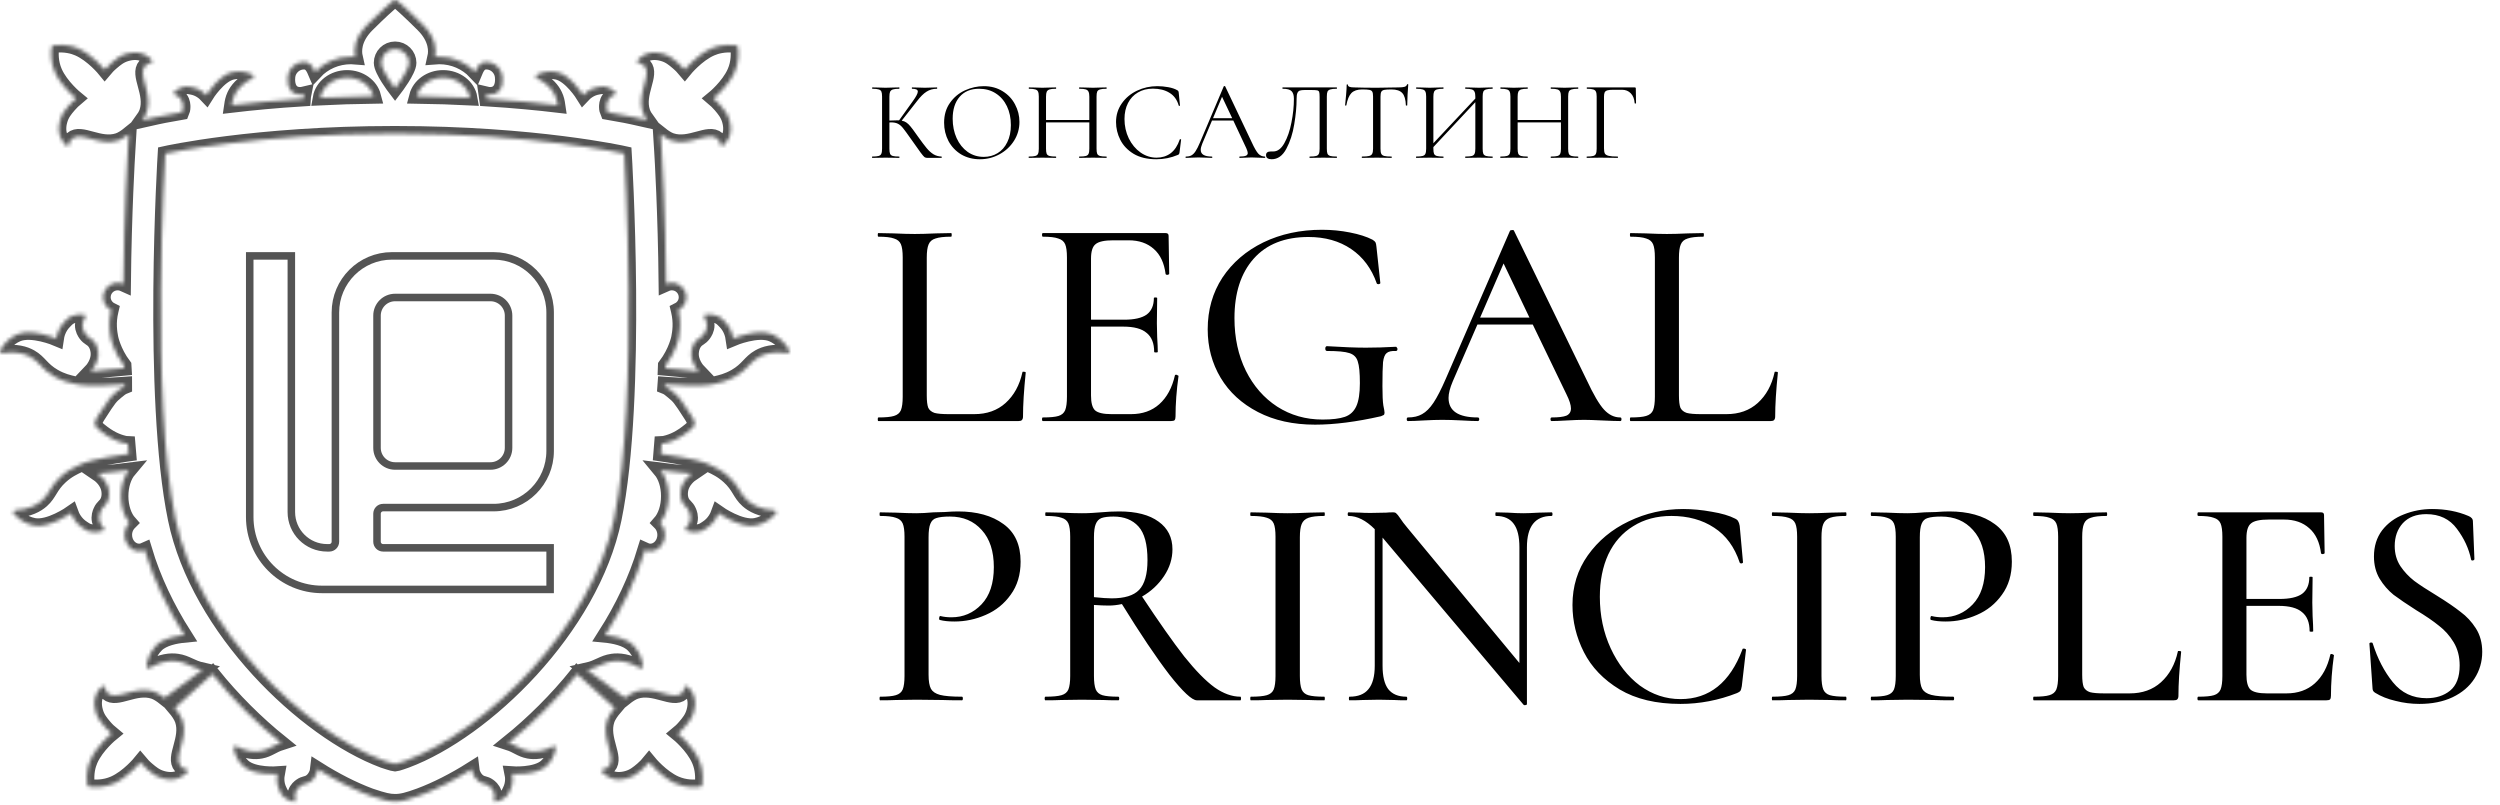 <?xml version="1.0" encoding="UTF-8"?> <svg xmlns="http://www.w3.org/2000/svg" width="665" height="214" viewBox="0 0 665 214" fill="none"><mask id="path-1-inside-1_1277_70" fill="white"><path d="M108.115 202.282C108.115 202.282 105.561 203.217 105.092 203.217C104.667 203.217 101.899 202.282 101.899 202.282C81.097 194.497 52.688 167.312 46.657 138.056C39.959 105.559 43.946 40.847 43.946 40.847C43.946 40.847 67.744 35.516 104.766 35.516C104.794 35.516 104.837 35.517 104.879 35.517C104.922 35.517 104.965 35.516 105.007 35.516C105.05 35.516 105.092 35.517 105.121 35.517C105.163 35.517 105.206 35.516 105.248 35.516C142.271 35.516 166.053 40.847 166.053 40.847C166.053 40.847 170.041 105.559 163.343 138.056C157.312 167.312 128.918 194.497 108.115 202.282ZM92.321 20.647C95.741 20.647 98.607 22.756 99.345 25.58C94.364 25.648 89.639 25.804 85.198 26.027C85.737 22.98 88.717 20.647 92.321 20.647ZM105.092 13.041C107.121 13.041 108.768 14.683 108.768 16.709C108.768 18.736 105.092 23.529 105.092 23.529C105.092 23.529 101.431 18.736 101.431 16.709C101.431 14.683 103.063 13.041 105.092 13.041ZM117.863 20.647C121.482 20.647 124.462 22.984 124.987 26.035C120.56 25.811 115.82 25.653 110.839 25.582C111.577 22.756 114.444 20.647 117.863 20.647ZM209.944 93.239C209.334 92.058 207.971 90.036 205.375 88.921C201.557 87.287 195.002 90.057 195.002 90.057C194.888 89.268 194.491 87.171 192.731 85.467C192.163 84.927 191.724 84.174 189.652 83.731C188.871 83.567 187.651 83.71 187.651 83.71C187.339 83.733 187.154 84.083 187.325 84.344C187.651 84.844 188.048 85.618 188.063 86.456C188.077 87.66 187.466 88.535 187.197 88.901C186.388 90.036 185.693 89.944 184.884 90.991C184.132 91.963 183.976 93.02 183.919 93.5C183.564 96.315 185.565 98.486 185.906 98.842C184.316 98.654 182.713 98.475 181.081 98.309C179.704 98.17 178.371 98.051 177.023 97.933C177.037 97.694 177.037 97.456 177.037 97.218C179.861 93.48 180.542 89.84 180.542 89.84C180.797 88.492 181.251 85.889 180.471 82.651C180.457 82.595 180.428 82.536 180.414 82.478C181.677 81.851 182.543 80.564 182.543 79.061C182.543 76.944 180.84 75.228 178.725 75.228C178.172 75.228 177.661 75.346 177.193 75.552C176.994 56.543 176.1 41.512 176.015 40.232L175.731 35.676C176.568 36.342 177.604 37.053 178.584 37.377C183.536 39.014 188.474 34.779 190.872 36.933C191.255 37.272 191.624 37.82 191.795 38.745C191.823 38.914 192.007 38.996 192.135 38.883C192.603 38.47 193.497 37.583 193.937 36.539C194.746 34.558 194.193 32.556 194.037 31.999C193.54 30.272 192.589 29.151 191.667 28.052C190.957 27.22 190.276 26.603 189.78 26.183C189.78 26.183 193.753 22.943 195.413 19.157C196.562 16.546 196.406 14.122 196.307 12.756C196.293 12.701 196.279 12.447 196.066 12.241C195.867 12.044 195.626 12.027 195.569 12.025C192.632 11.737 190.56 12.303 189.169 12.915C185.381 14.575 182.145 18.551 182.145 18.551C181.719 18.045 181.109 17.368 180.272 16.663C179.179 15.73 178.058 14.779 176.327 14.294C175.774 14.138 173.773 13.576 171.786 14.393C170.836 14.785 170.013 15.564 169.558 16.051C169.388 16.244 169.459 16.552 169.7 16.638C170.282 16.841 171.162 17.199 171.389 17.451C173.546 19.858 169.317 24.795 170.949 29.737C171.204 30.498 171.687 31.291 172.198 31.998L168.239 31.111C167.941 31.046 165.656 30.542 161.64 29.864C161.484 29.483 161.342 29.099 161.342 28.467C161.342 28.069 161.342 27.125 161.967 26.261C162.407 25.66 163.088 25.303 163.584 25.11C163.84 25.009 163.882 24.664 163.669 24.488C163.669 24.488 162.861 23.756 162.222 23.481C160.491 22.737 159.781 23.054 159.1 23.159C156.957 23.491 155.595 24.802 155.113 25.316C155.113 25.316 151.778 19.953 148.188 19.184C145.733 18.659 143.718 19.425 142.668 19.966C142.37 20.123 142.384 20.559 142.696 20.712C145.676 22.207 146.996 23.963 147.635 25.334C148.089 26.286 148.245 27.116 148.372 27.982C143.023 27.351 136.694 26.746 129.528 26.295C129.485 25.866 129.443 25.442 129.372 25.025C129.698 25.103 130.024 25.154 130.379 25.154C132.948 25.154 133.941 22.916 133.629 20.282C133.402 18.401 131.912 16.83 130.039 16.533C127.938 16.201 127.115 17.372 126.378 19.136C124.036 16.655 120.631 15.083 116.828 15.083C116.444 15.083 116.075 15.106 115.692 15.137C115.99 13.815 116.26 10.365 112.542 6.644C109.136 3.234 106.781 1.141 105.717 0.233C105.362 -0.078 104.823 -0.078 104.468 0.233C103.418 1.141 101.062 3.234 97.642 6.644C93.924 10.365 94.194 13.815 94.492 15.137C94.123 15.106 93.74 15.083 93.357 15.083C89.554 15.083 86.148 16.655 83.821 19.136C83.069 17.372 82.246 16.201 80.16 16.533C78.287 16.83 76.783 18.401 76.556 20.282C76.243 22.918 77.237 25.154 79.82 25.154C80.16 25.154 80.501 25.103 80.827 25.025C80.742 25.438 80.699 25.859 80.671 26.284C73.42 26.736 67.02 27.346 61.628 27.983C61.755 27.118 61.911 26.286 62.351 25.334C63.004 23.963 64.309 22.207 67.304 20.712C67.616 20.559 67.63 20.123 67.318 19.966C66.282 19.425 64.253 18.659 61.812 19.184C58.222 19.953 54.887 25.316 54.887 25.316C54.405 24.802 53.042 23.491 50.9 23.159C50.218 23.054 49.509 22.737 47.778 23.481C47.139 23.756 46.316 24.488 46.316 24.488C46.103 24.664 46.16 25.009 46.416 25.11C46.912 25.303 47.593 25.66 48.033 26.261C48.658 27.125 48.658 28.069 48.658 28.467C48.658 29.1 48.516 29.485 48.36 29.865C44.358 30.542 42.073 31.046 41.775 31.111L37.802 32.001C38.313 31.293 38.795 30.498 39.051 29.737C40.683 24.795 36.454 19.858 38.611 17.451C38.838 17.199 39.718 16.841 40.285 16.638C40.541 16.552 40.612 16.244 40.427 16.051C39.987 15.564 39.164 14.785 38.214 14.393C36.227 13.576 34.226 14.138 33.673 14.294C31.942 14.779 30.821 15.73 29.728 16.663C28.891 17.368 28.28 18.045 27.855 18.551C27.855 18.551 24.619 14.575 20.831 12.915C19.44 12.303 17.354 11.737 14.431 12.025C14.374 12.027 14.133 12.044 13.92 12.241C13.721 12.447 13.693 12.701 13.693 12.756C13.579 14.122 13.438 16.546 14.587 19.157C16.247 22.943 20.221 26.183 20.221 26.183C19.724 26.603 19.043 27.22 18.333 28.052C17.396 29.151 16.446 30.272 15.963 31.999C15.807 32.556 15.254 34.558 16.063 36.539C16.503 37.583 17.397 38.47 17.851 38.883C17.993 38.996 18.177 38.914 18.205 38.745C18.376 37.82 18.745 37.272 19.128 36.933C21.526 34.779 26.464 39.014 31.416 37.377C32.396 37.051 33.446 36.334 34.269 35.666L33.999 40.232C33.914 41.512 33.02 56.547 32.821 75.559C32.353 75.349 31.828 75.228 31.275 75.228C29.16 75.228 27.443 76.944 27.443 79.061C27.443 80.564 28.323 81.851 29.572 82.478C29.558 82.536 29.543 82.595 29.529 82.651C28.735 85.889 29.203 88.492 29.458 89.84C29.458 89.84 30.139 93.491 32.963 97.235C32.977 97.467 32.977 97.7 32.992 97.931C31.644 98.049 30.296 98.17 28.919 98.309C27.287 98.475 25.684 98.654 24.094 98.842C24.435 98.486 26.436 96.315 26.081 93.5C26.01 93.02 25.868 91.963 25.116 90.991C24.307 89.944 23.612 90.036 22.789 88.901C22.533 88.535 21.923 87.66 21.937 86.456C21.952 85.618 22.335 84.844 22.675 84.344C22.846 84.083 22.661 83.733 22.349 83.71C22.349 83.71 21.129 83.567 20.348 83.731C18.276 84.174 17.822 84.927 17.269 85.467C15.509 87.171 15.112 89.268 14.998 90.057C14.998 90.057 8.428 87.287 4.625 88.921C2.029 90.036 0.666 92.058 0.056 93.239C-0.128 93.582 0.17 93.972 0.553 93.914C4.285 93.342 6.64 94.104 8.13 94.946C10.6 96.348 11.068 98.194 14.36 100.105C16.446 101.317 18.248 101.734 19.851 102.099C21.767 102.539 24.052 102.817 32.807 102.249C32.921 102.242 33.02 102.235 33.119 102.228C33.119 102.414 33.134 102.601 33.134 102.787C32.353 103.092 31.686 103.659 31.048 104.186C29.416 105.563 29.203 105.72 26.18 110.446C25.968 110.788 25.144 111.968 25.215 112.83C25.272 113.407 26.067 114.076 26.407 114.362C29.089 116.576 31.104 117.423 33.077 117.897C33.332 117.958 33.659 117.991 33.999 118.006C34.07 118.922 34.141 119.831 34.226 120.732C34.056 120.756 33.9 120.779 33.73 120.805C25.045 122.1 22.874 122.854 21.086 123.688C19.596 124.385 17.922 125.172 16.148 126.797C13.338 129.36 13.267 131.263 11.139 133.156C9.862 134.294 7.719 135.536 3.958 135.764C3.575 135.788 3.362 136.232 3.618 136.532C4.455 137.556 6.215 139.245 8.996 139.785C13.054 140.577 18.901 136.483 18.901 136.483C19.17 137.231 20.008 139.197 22.079 140.491C22.746 140.901 23.342 141.542 25.457 141.537C26.251 141.535 27.415 141.135 27.415 141.135C27.713 141.047 27.826 140.667 27.599 140.448C27.174 140.03 26.62 139.356 26.436 138.54C26.166 137.365 26.578 136.381 26.762 135.968C27.316 134.685 28.011 134.629 28.578 133.435C29.118 132.326 29.033 131.26 28.99 130.78C28.749 127.952 26.336 126.254 25.925 125.977C27.514 125.827 29.132 125.66 30.764 125.477C31.956 125.344 33.133 125.195 34.325 125.047C33.006 126.614 32.154 129.126 32.154 131.965C32.154 134.903 33.063 137.492 34.453 139.045C33.659 139.838 33.134 140.986 33.134 142.279C33.134 144.671 34.865 146.611 37.008 146.611C37.518 146.611 38.015 146.492 38.469 146.285C40.825 154.155 44.5 161.8 49.041 168.955C46.714 169.181 43.422 169.811 41.648 171.565C39.633 173.554 39.108 175.934 38.966 177.255C38.937 177.641 39.349 177.893 39.689 177.699C42.953 175.806 45.422 175.654 47.111 175.894C49.665 176.254 50.829 177.547 53.809 178.22L43.748 185.651C42.911 184.983 41.875 184.266 40.881 183.938C35.943 182.302 31.005 186.537 28.593 184.383C28.337 184.157 27.983 183.277 27.784 182.697C27.699 182.45 27.387 182.376 27.188 182.555C26.705 183.005 25.925 183.826 25.542 184.777C24.719 186.758 25.286 188.76 25.442 189.317C25.925 191.043 26.876 192.164 27.798 193.264C28.508 194.096 29.189 194.713 29.7 195.133C29.7 195.133 25.712 198.373 24.052 202.159C23.442 203.551 22.874 205.628 23.172 208.56C23.172 208.618 23.186 208.859 23.385 209.061C23.584 209.272 23.839 209.289 23.896 209.291C25.258 209.404 27.684 209.547 30.296 208.401C34.084 206.741 37.32 202.765 37.32 202.765C37.745 203.271 38.355 203.948 39.193 204.653C40.3 205.586 41.421 206.536 43.138 207.022C43.705 207.178 45.706 207.74 47.679 206.922C48.729 206.492 49.608 205.597 50.02 205.13C50.133 205.002 50.062 204.809 49.892 204.78C48.956 204.612 48.416 204.243 48.076 203.864C45.919 201.458 50.162 196.521 48.516 191.577C48.133 190.428 47.239 189.206 46.486 188.325L56.477 179.294C62.025 186.179 68.283 192.382 74.754 197.588C72.497 198.316 71.504 199.39 69.404 199.79C67.914 200.073 65.728 200.043 62.763 198.505C62.451 198.346 62.096 198.587 62.138 198.928C62.323 200.091 62.891 202.174 64.749 203.849C67.488 206.302 73.774 205.845 73.774 205.845C73.647 206.538 73.391 208.412 74.385 210.342C74.697 210.952 74.853 211.713 76.471 212.674C77.067 213.031 78.145 213.26 78.145 213.26C78.415 213.329 78.656 213.087 78.585 212.818C78.457 212.306 78.344 211.544 78.571 210.839C78.911 209.824 79.663 209.264 79.99 209.032C80.997 208.31 81.551 208.585 82.53 207.938C83.438 207.335 83.864 206.491 84.048 206.106C84.304 205.591 84.431 205.072 84.488 204.57C89.213 207.551 93.91 209.945 98.394 211.626L98.707 211.733C102.056 212.867 103.489 213.194 105.092 213.194C106.781 213.194 108.356 212.818 111.606 211.626C116.104 209.946 120.787 207.555 125.512 204.577C125.569 205.078 125.696 205.594 125.952 206.106C126.136 206.491 126.562 207.335 127.47 207.938C128.449 208.585 129.003 208.31 130.01 209.032C130.337 209.264 131.089 209.824 131.415 210.839C131.656 211.544 131.543 212.306 131.401 212.818C131.33 213.087 131.585 213.329 131.855 213.26C131.855 213.26 132.919 213.031 133.53 212.674C135.147 211.713 135.303 210.952 135.615 210.342C136.609 208.412 136.353 206.538 136.211 205.845C136.211 205.845 142.512 206.302 145.251 203.849C147.11 202.174 147.677 200.091 147.847 198.928C147.904 198.587 147.549 198.346 147.237 198.505C144.271 200.043 142.086 200.073 140.596 199.79C138.496 199.392 137.503 198.319 135.246 197.591C141.717 192.386 147.975 186.185 153.523 179.301L163.513 188.325C162.761 189.206 161.853 190.428 161.484 191.577C159.838 196.521 164.081 201.458 161.924 203.864C161.584 204.243 161.03 204.612 160.108 204.78C159.938 204.809 159.852 205.002 159.966 205.13C160.392 205.597 161.271 206.492 162.321 206.922C164.294 207.74 166.295 207.178 166.862 207.022C168.579 206.536 169.7 205.586 170.807 204.653C171.63 203.948 172.255 203.271 172.666 202.765C172.666 202.765 175.916 206.741 179.704 208.401C182.315 209.547 184.728 209.404 186.104 209.291C186.161 209.289 186.402 209.272 186.615 209.061C186.814 208.859 186.828 208.618 186.828 208.56C187.112 205.628 186.558 203.551 185.934 202.159C184.274 198.373 180.3 195.133 180.3 195.133C180.811 194.713 181.492 194.096 182.188 193.264C183.124 192.164 184.075 191.043 184.558 189.317C184.714 188.76 185.281 186.758 184.458 184.777C184.075 183.826 183.295 183.005 182.798 182.555C182.613 182.376 182.301 182.45 182.216 182.697C182.017 183.277 181.649 184.157 181.407 184.383C178.995 186.537 174.057 182.302 169.119 183.938C168.125 184.266 167.089 184.983 166.252 185.651L156.191 178.22C159.171 177.547 160.335 176.254 162.889 175.894C164.578 175.654 167.047 175.806 170.31 177.699C170.637 177.893 171.063 177.641 171.02 177.255C170.892 175.934 170.367 173.554 168.352 171.565C166.578 169.813 163.301 169.183 160.959 168.956C165.514 161.803 169.175 154.157 171.545 146.289C171.985 146.493 172.482 146.611 172.993 146.611C175.135 146.611 176.852 144.671 176.852 142.279C176.852 140.986 176.341 139.838 175.547 139.045C176.923 137.492 177.831 134.903 177.831 131.965C177.831 129.126 176.98 126.614 175.675 125.047C176.852 125.195 178.03 125.344 179.236 125.477C180.868 125.66 182.486 125.827 184.075 125.977C183.664 126.254 181.251 127.952 181.01 130.78C180.967 131.26 180.882 132.326 181.407 133.435C181.989 134.629 182.684 134.685 183.238 135.968C183.422 136.381 183.834 137.365 183.564 138.54C183.38 139.356 182.826 140.03 182.401 140.448C182.174 140.667 182.273 141.047 182.571 141.135C182.571 141.135 183.749 141.535 184.529 141.537C186.658 141.542 187.254 140.901 187.921 140.491C189.992 139.197 190.83 137.231 191.099 136.483C191.099 136.483 196.931 140.577 201.004 139.785C203.785 139.245 205.545 137.556 206.382 136.532C206.638 136.232 206.425 135.788 206.042 135.764C202.267 135.536 200.124 134.294 198.847 133.156C196.719 131.263 196.662 129.36 193.852 126.797C192.064 125.172 190.404 124.385 188.9 123.688C187.126 122.854 184.955 122.1 176.27 120.805C176.1 120.779 175.944 120.758 175.788 120.734C175.859 119.831 175.944 118.922 176.015 118.006C176.341 117.991 176.668 117.958 176.909 117.897C178.881 117.423 180.911 116.576 183.578 114.362C183.933 114.076 184.728 113.407 184.77 112.83C184.856 111.968 184.032 110.788 183.82 110.446C180.797 105.72 180.584 105.563 178.938 104.186C178.314 103.661 177.661 103.099 176.866 102.793C176.881 102.606 176.881 102.417 176.895 102.23C176.994 102.237 177.079 102.242 177.179 102.249C185.948 102.817 188.219 102.539 190.149 102.099C191.752 101.734 193.554 101.317 195.64 100.105C198.918 98.194 199.386 96.348 201.87 94.946C203.36 94.104 205.715 93.342 209.447 93.914C209.83 93.972 210.128 93.582 209.944 93.239Z"></path></mask><path d="M108.115 202.282C108.115 202.282 105.561 203.217 105.092 203.217C104.667 203.217 101.899 202.282 101.899 202.282C81.097 194.497 52.688 167.312 46.657 138.056C39.959 105.559 43.946 40.847 43.946 40.847C43.946 40.847 67.744 35.516 104.766 35.516C104.794 35.516 104.837 35.517 104.879 35.517C104.922 35.517 104.965 35.516 105.007 35.516C105.05 35.516 105.092 35.517 105.121 35.517C105.163 35.517 105.206 35.516 105.248 35.516C142.271 35.516 166.053 40.847 166.053 40.847C166.053 40.847 170.041 105.559 163.343 138.056C157.312 167.312 128.918 194.497 108.115 202.282ZM92.321 20.647C95.741 20.647 98.607 22.756 99.345 25.58C94.364 25.648 89.639 25.804 85.198 26.027C85.737 22.98 88.717 20.647 92.321 20.647ZM105.092 13.041C107.121 13.041 108.768 14.683 108.768 16.709C108.768 18.736 105.092 23.529 105.092 23.529C105.092 23.529 101.431 18.736 101.431 16.709C101.431 14.683 103.063 13.041 105.092 13.041ZM117.863 20.647C121.482 20.647 124.462 22.984 124.987 26.035C120.56 25.811 115.82 25.653 110.839 25.582C111.577 22.756 114.444 20.647 117.863 20.647ZM209.944 93.239C209.334 92.058 207.971 90.036 205.375 88.921C201.557 87.287 195.002 90.057 195.002 90.057C194.888 89.268 194.491 87.171 192.731 85.467C192.163 84.927 191.724 84.174 189.652 83.731C188.871 83.567 187.651 83.71 187.651 83.71C187.339 83.733 187.154 84.083 187.325 84.344C187.651 84.844 188.048 85.618 188.063 86.456C188.077 87.66 187.466 88.535 187.197 88.901C186.388 90.036 185.693 89.944 184.884 90.991C184.132 91.963 183.976 93.02 183.919 93.5C183.564 96.315 185.565 98.486 185.906 98.842C184.316 98.654 182.713 98.475 181.081 98.309C179.704 98.17 178.371 98.051 177.023 97.933C177.037 97.694 177.037 97.456 177.037 97.218C179.861 93.48 180.542 89.84 180.542 89.84C180.797 88.492 181.251 85.889 180.471 82.651C180.457 82.595 180.428 82.536 180.414 82.478C181.677 81.851 182.543 80.564 182.543 79.061C182.543 76.944 180.84 75.228 178.725 75.228C178.172 75.228 177.661 75.346 177.193 75.552C176.994 56.543 176.1 41.512 176.015 40.232L175.731 35.676C176.568 36.342 177.604 37.053 178.584 37.377C183.536 39.014 188.474 34.779 190.872 36.933C191.255 37.272 191.624 37.82 191.795 38.745C191.823 38.914 192.007 38.996 192.135 38.883C192.603 38.47 193.497 37.583 193.937 36.539C194.746 34.558 194.193 32.556 194.037 31.999C193.54 30.272 192.589 29.151 191.667 28.052C190.957 27.22 190.276 26.603 189.78 26.183C189.78 26.183 193.753 22.943 195.413 19.157C196.562 16.546 196.406 14.122 196.307 12.756C196.293 12.701 196.279 12.447 196.066 12.241C195.867 12.044 195.626 12.027 195.569 12.025C192.632 11.737 190.56 12.303 189.169 12.915C185.381 14.575 182.145 18.551 182.145 18.551C181.719 18.045 181.109 17.368 180.272 16.663C179.179 15.73 178.058 14.779 176.327 14.294C175.774 14.138 173.773 13.576 171.786 14.393C170.836 14.785 170.013 15.564 169.558 16.051C169.388 16.244 169.459 16.552 169.7 16.638C170.282 16.841 171.162 17.199 171.389 17.451C173.546 19.858 169.317 24.795 170.949 29.737C171.204 30.498 171.687 31.291 172.198 31.998L168.239 31.111C167.941 31.046 165.656 30.542 161.64 29.864C161.484 29.483 161.342 29.099 161.342 28.467C161.342 28.069 161.342 27.125 161.967 26.261C162.407 25.66 163.088 25.303 163.584 25.11C163.84 25.009 163.882 24.664 163.669 24.488C163.669 24.488 162.861 23.756 162.222 23.481C160.491 22.737 159.781 23.054 159.1 23.159C156.957 23.491 155.595 24.802 155.113 25.316C155.113 25.316 151.778 19.953 148.188 19.184C145.733 18.659 143.718 19.425 142.668 19.966C142.37 20.123 142.384 20.559 142.696 20.712C145.676 22.207 146.996 23.963 147.635 25.334C148.089 26.286 148.245 27.116 148.372 27.982C143.023 27.351 136.694 26.746 129.528 26.295C129.485 25.866 129.443 25.442 129.372 25.025C129.698 25.103 130.024 25.154 130.379 25.154C132.948 25.154 133.941 22.916 133.629 20.282C133.402 18.401 131.912 16.83 130.039 16.533C127.938 16.201 127.115 17.372 126.378 19.136C124.036 16.655 120.631 15.083 116.828 15.083C116.444 15.083 116.075 15.106 115.692 15.137C115.99 13.815 116.26 10.365 112.542 6.644C109.136 3.234 106.781 1.141 105.717 0.233C105.362 -0.078 104.823 -0.078 104.468 0.233C103.418 1.141 101.062 3.234 97.642 6.644C93.924 10.365 94.194 13.815 94.492 15.137C94.123 15.106 93.74 15.083 93.357 15.083C89.554 15.083 86.148 16.655 83.821 19.136C83.069 17.372 82.246 16.201 80.16 16.533C78.287 16.83 76.783 18.401 76.556 20.282C76.243 22.918 77.237 25.154 79.82 25.154C80.16 25.154 80.501 25.103 80.827 25.025C80.742 25.438 80.699 25.859 80.671 26.284C73.42 26.736 67.02 27.346 61.628 27.983C61.755 27.118 61.911 26.286 62.351 25.334C63.004 23.963 64.309 22.207 67.304 20.712C67.616 20.559 67.63 20.123 67.318 19.966C66.282 19.425 64.253 18.659 61.812 19.184C58.222 19.953 54.887 25.316 54.887 25.316C54.405 24.802 53.042 23.491 50.9 23.159C50.218 23.054 49.509 22.737 47.778 23.481C47.139 23.756 46.316 24.488 46.316 24.488C46.103 24.664 46.16 25.009 46.416 25.11C46.912 25.303 47.593 25.66 48.033 26.261C48.658 27.125 48.658 28.069 48.658 28.467C48.658 29.1 48.516 29.485 48.36 29.865C44.358 30.542 42.073 31.046 41.775 31.111L37.802 32.001C38.313 31.293 38.795 30.498 39.051 29.737C40.683 24.795 36.454 19.858 38.611 17.451C38.838 17.199 39.718 16.841 40.285 16.638C40.541 16.552 40.612 16.244 40.427 16.051C39.987 15.564 39.164 14.785 38.214 14.393C36.227 13.576 34.226 14.138 33.673 14.294C31.942 14.779 30.821 15.73 29.728 16.663C28.891 17.368 28.28 18.045 27.855 18.551C27.855 18.551 24.619 14.575 20.831 12.915C19.44 12.303 17.354 11.737 14.431 12.025C14.374 12.027 14.133 12.044 13.92 12.241C13.721 12.447 13.693 12.701 13.693 12.756C13.579 14.122 13.438 16.546 14.587 19.157C16.247 22.943 20.221 26.183 20.221 26.183C19.724 26.603 19.043 27.22 18.333 28.052C17.396 29.151 16.446 30.272 15.963 31.999C15.807 32.556 15.254 34.558 16.063 36.539C16.503 37.583 17.397 38.47 17.851 38.883C17.993 38.996 18.177 38.914 18.205 38.745C18.376 37.82 18.745 37.272 19.128 36.933C21.526 34.779 26.464 39.014 31.416 37.377C32.396 37.051 33.446 36.334 34.269 35.666L33.999 40.232C33.914 41.512 33.02 56.547 32.821 75.559C32.353 75.349 31.828 75.228 31.275 75.228C29.16 75.228 27.443 76.944 27.443 79.061C27.443 80.564 28.323 81.851 29.572 82.478C29.558 82.536 29.543 82.595 29.529 82.651C28.735 85.889 29.203 88.492 29.458 89.84C29.458 89.84 30.139 93.491 32.963 97.235C32.977 97.467 32.977 97.7 32.992 97.931C31.644 98.049 30.296 98.17 28.919 98.309C27.287 98.475 25.684 98.654 24.094 98.842C24.435 98.486 26.436 96.315 26.081 93.5C26.01 93.02 25.868 91.963 25.116 90.991C24.307 89.944 23.612 90.036 22.789 88.901C22.533 88.535 21.923 87.66 21.937 86.456C21.952 85.618 22.335 84.844 22.675 84.344C22.846 84.083 22.661 83.733 22.349 83.71C22.349 83.71 21.129 83.567 20.348 83.731C18.276 84.174 17.822 84.927 17.269 85.467C15.509 87.171 15.112 89.268 14.998 90.057C14.998 90.057 8.428 87.287 4.625 88.921C2.029 90.036 0.666 92.058 0.056 93.239C-0.128 93.582 0.17 93.972 0.553 93.914C4.285 93.342 6.64 94.104 8.13 94.946C10.6 96.348 11.068 98.194 14.36 100.105C16.446 101.317 18.248 101.734 19.851 102.099C21.767 102.539 24.052 102.817 32.807 102.249C32.921 102.242 33.02 102.235 33.119 102.228C33.119 102.414 33.134 102.601 33.134 102.787C32.353 103.092 31.686 103.659 31.048 104.186C29.416 105.563 29.203 105.72 26.18 110.446C25.968 110.788 25.144 111.968 25.215 112.83C25.272 113.407 26.067 114.076 26.407 114.362C29.089 116.576 31.104 117.423 33.077 117.897C33.332 117.958 33.659 117.991 33.999 118.006C34.07 118.922 34.141 119.831 34.226 120.732C34.056 120.756 33.9 120.779 33.73 120.805C25.045 122.1 22.874 122.854 21.086 123.688C19.596 124.385 17.922 125.172 16.148 126.797C13.338 129.36 13.267 131.263 11.139 133.156C9.862 134.294 7.719 135.536 3.958 135.764C3.575 135.788 3.362 136.232 3.618 136.532C4.455 137.556 6.215 139.245 8.996 139.785C13.054 140.577 18.901 136.483 18.901 136.483C19.17 137.231 20.008 139.197 22.079 140.491C22.746 140.901 23.342 141.542 25.457 141.537C26.251 141.535 27.415 141.135 27.415 141.135C27.713 141.047 27.826 140.667 27.599 140.448C27.174 140.03 26.62 139.356 26.436 138.54C26.166 137.365 26.578 136.381 26.762 135.968C27.316 134.685 28.011 134.629 28.578 133.435C29.118 132.326 29.033 131.26 28.99 130.78C28.749 127.952 26.336 126.254 25.925 125.977C27.514 125.827 29.132 125.66 30.764 125.477C31.956 125.344 33.133 125.195 34.325 125.047C33.006 126.614 32.154 129.126 32.154 131.965C32.154 134.903 33.063 137.492 34.453 139.045C33.659 139.838 33.134 140.986 33.134 142.279C33.134 144.671 34.865 146.611 37.008 146.611C37.518 146.611 38.015 146.492 38.469 146.285C40.825 154.155 44.5 161.8 49.041 168.955C46.714 169.181 43.422 169.811 41.648 171.565C39.633 173.554 39.108 175.934 38.966 177.255C38.937 177.641 39.349 177.893 39.689 177.699C42.953 175.806 45.422 175.654 47.111 175.894C49.665 176.254 50.829 177.547 53.809 178.22L43.748 185.651C42.911 184.983 41.875 184.266 40.881 183.938C35.943 182.302 31.005 186.537 28.593 184.383C28.337 184.157 27.983 183.277 27.784 182.697C27.699 182.45 27.387 182.376 27.188 182.555C26.705 183.005 25.925 183.826 25.542 184.777C24.719 186.758 25.286 188.76 25.442 189.317C25.925 191.043 26.876 192.164 27.798 193.264C28.508 194.096 29.189 194.713 29.7 195.133C29.7 195.133 25.712 198.373 24.052 202.159C23.442 203.551 22.874 205.628 23.172 208.56C23.172 208.618 23.186 208.859 23.385 209.061C23.584 209.272 23.839 209.289 23.896 209.291C25.258 209.404 27.684 209.547 30.296 208.401C34.084 206.741 37.32 202.765 37.32 202.765C37.745 203.271 38.355 203.948 39.193 204.653C40.3 205.586 41.421 206.536 43.138 207.022C43.705 207.178 45.706 207.74 47.679 206.922C48.729 206.492 49.608 205.597 50.02 205.13C50.133 205.002 50.062 204.809 49.892 204.78C48.956 204.612 48.416 204.243 48.076 203.864C45.919 201.458 50.162 196.521 48.516 191.577C48.133 190.428 47.239 189.206 46.486 188.325L56.477 179.294C62.025 186.179 68.283 192.382 74.754 197.588C72.497 198.316 71.504 199.39 69.404 199.79C67.914 200.073 65.728 200.043 62.763 198.505C62.451 198.346 62.096 198.587 62.138 198.928C62.323 200.091 62.891 202.174 64.749 203.849C67.488 206.302 73.774 205.845 73.774 205.845C73.647 206.538 73.391 208.412 74.385 210.342C74.697 210.952 74.853 211.713 76.471 212.674C77.067 213.031 78.145 213.26 78.145 213.26C78.415 213.329 78.656 213.087 78.585 212.818C78.457 212.306 78.344 211.544 78.571 210.839C78.911 209.824 79.663 209.264 79.99 209.032C80.997 208.31 81.551 208.585 82.53 207.938C83.438 207.335 83.864 206.491 84.048 206.106C84.304 205.591 84.431 205.072 84.488 204.57C89.213 207.551 93.91 209.945 98.394 211.626L98.707 211.733C102.056 212.867 103.489 213.194 105.092 213.194C106.781 213.194 108.356 212.818 111.606 211.626C116.104 209.946 120.787 207.555 125.512 204.577C125.569 205.078 125.696 205.594 125.952 206.106C126.136 206.491 126.562 207.335 127.47 207.938C128.449 208.585 129.003 208.31 130.01 209.032C130.337 209.264 131.089 209.824 131.415 210.839C131.656 211.544 131.543 212.306 131.401 212.818C131.33 213.087 131.585 213.329 131.855 213.26C131.855 213.26 132.919 213.031 133.53 212.674C135.147 211.713 135.303 210.952 135.615 210.342C136.609 208.412 136.353 206.538 136.211 205.845C136.211 205.845 142.512 206.302 145.251 203.849C147.11 202.174 147.677 200.091 147.847 198.928C147.904 198.587 147.549 198.346 147.237 198.505C144.271 200.043 142.086 200.073 140.596 199.79C138.496 199.392 137.503 198.319 135.246 197.591C141.717 192.386 147.975 186.185 153.523 179.301L163.513 188.325C162.761 189.206 161.853 190.428 161.484 191.577C159.838 196.521 164.081 201.458 161.924 203.864C161.584 204.243 161.03 204.612 160.108 204.78C159.938 204.809 159.852 205.002 159.966 205.13C160.392 205.597 161.271 206.492 162.321 206.922C164.294 207.74 166.295 207.178 166.862 207.022C168.579 206.536 169.7 205.586 170.807 204.653C171.63 203.948 172.255 203.271 172.666 202.765C172.666 202.765 175.916 206.741 179.704 208.401C182.315 209.547 184.728 209.404 186.104 209.291C186.161 209.289 186.402 209.272 186.615 209.061C186.814 208.859 186.828 208.618 186.828 208.56C187.112 205.628 186.558 203.551 185.934 202.159C184.274 198.373 180.3 195.133 180.3 195.133C180.811 194.713 181.492 194.096 182.188 193.264C183.124 192.164 184.075 191.043 184.558 189.317C184.714 188.76 185.281 186.758 184.458 184.777C184.075 183.826 183.295 183.005 182.798 182.555C182.613 182.376 182.301 182.45 182.216 182.697C182.017 183.277 181.649 184.157 181.407 184.383C178.995 186.537 174.057 182.302 169.119 183.938C168.125 184.266 167.089 184.983 166.252 185.651L156.191 178.22C159.171 177.547 160.335 176.254 162.889 175.894C164.578 175.654 167.047 175.806 170.31 177.699C170.637 177.893 171.063 177.641 171.02 177.255C170.892 175.934 170.367 173.554 168.352 171.565C166.578 169.813 163.301 169.183 160.959 168.956C165.514 161.803 169.175 154.157 171.545 146.289C171.985 146.493 172.482 146.611 172.993 146.611C175.135 146.611 176.852 144.671 176.852 142.279C176.852 140.986 176.341 139.838 175.547 139.045C176.923 137.492 177.831 134.903 177.831 131.965C177.831 129.126 176.98 126.614 175.675 125.047C176.852 125.195 178.03 125.344 179.236 125.477C180.868 125.66 182.486 125.827 184.075 125.977C183.664 126.254 181.251 127.952 181.01 130.78C180.967 131.26 180.882 132.326 181.407 133.435C181.989 134.629 182.684 134.685 183.238 135.968C183.422 136.381 183.834 137.365 183.564 138.54C183.38 139.356 182.826 140.03 182.401 140.448C182.174 140.667 182.273 141.047 182.571 141.135C182.571 141.135 183.749 141.535 184.529 141.537C186.658 141.542 187.254 140.901 187.921 140.491C189.992 139.197 190.83 137.231 191.099 136.483C191.099 136.483 196.931 140.577 201.004 139.785C203.785 139.245 205.545 137.556 206.382 136.532C206.638 136.232 206.425 135.788 206.042 135.764C202.267 135.536 200.124 134.294 198.847 133.156C196.719 131.263 196.662 129.36 193.852 126.797C192.064 125.172 190.404 124.385 188.9 123.688C187.126 122.854 184.955 122.1 176.27 120.805C176.1 120.779 175.944 120.758 175.788 120.734C175.859 119.831 175.944 118.922 176.015 118.006C176.341 117.991 176.668 117.958 176.909 117.897C178.881 117.423 180.911 116.576 183.578 114.362C183.933 114.076 184.728 113.407 184.77 112.83C184.856 111.968 184.032 110.788 183.82 110.446C180.797 105.72 180.584 105.563 178.938 104.186C178.314 103.661 177.661 103.099 176.866 102.793C176.881 102.606 176.881 102.417 176.895 102.23C176.994 102.237 177.079 102.242 177.179 102.249C185.948 102.817 188.219 102.539 190.149 102.099C191.752 101.734 193.554 101.317 195.64 100.105C198.918 98.194 199.386 96.348 201.87 94.946C203.36 94.104 205.715 93.342 209.447 93.914C209.83 93.972 210.128 93.582 209.944 93.239Z" stroke="#545454" stroke-width="4" mask="url(#path-1-inside-1_1277_70)"></path><path d="M135.279 119.137C135.279 121.798 133.113 123.955 130.462 123.955H105.104C102.436 123.955 100.286 121.796 100.286 119.137V83.948C100.286 81.29 102.436 79.133 105.104 79.133H130.462C133.112 79.133 135.279 81.287 135.279 83.948V119.137ZM131.285 68.066H104.266C95.95 68.066 89.217 74.805 89.217 83.12V122.955V136.019V144.089C89.217 145 88.477 145.721 87.579 145.721H87.011C81.747 145.721 77.497 141.459 77.497 136.205V68.066H66.428V137.536C66.428 148.167 75.048 156.786 85.677 156.786H146.334V145.721H101.911C100.983 145.721 100.286 144.97 100.286 144.089V136.65C100.286 135.769 100.984 135.019 101.911 135.019H131.285C139.601 135.019 146.334 128.28 146.334 119.966V83.12C146.334 74.805 139.601 68.066 131.285 68.066Z" stroke="#545454" stroke-width="2"></path><path d="M246.52 105.2C246.52 106.693 246.653 107.787 246.92 108.48C247.24 109.12 247.8 109.573 248.6 109.84C249.4 110.053 250.653 110.16 252.36 110.16H259.16C262.52 110.16 265.293 109.173 267.48 107.2C269.72 105.173 271.213 102.453 271.96 99.04C271.96 98.88 272.093 98.827 272.36 98.88C272.68 98.88 272.84 98.96 272.84 99.12C272.36 103.813 272.12 107.707 272.12 110.8C272.12 111.227 272.013 111.547 271.8 111.76C271.64 111.92 271.347 112 270.92 112H233.64C233.533 112 233.48 111.84 233.48 111.52C233.48 111.2 233.533 111.04 233.64 111.04C235.56 111.04 236.947 110.907 237.8 110.64C238.707 110.373 239.32 109.867 239.64 109.12C239.96 108.32 240.12 107.12 240.12 105.52V68.48C240.12 66.88 239.96 65.707 239.64 64.96C239.32 64.213 238.707 63.707 237.8 63.44C236.947 63.12 235.56 62.96 233.64 62.96C233.533 62.96 233.48 62.8 233.48 62.48C233.48 62.16 233.533 62 233.64 62L237.64 62.08C239.987 62.187 241.88 62.24 243.32 62.24C244.76 62.24 246.653 62.187 249 62.08L253 62C253.107 62 253.16 62.16 253.16 62.48C253.16 62.8 253.107 62.96 253 62.96C251.133 62.96 249.747 63.12 248.84 63.44C247.933 63.707 247.32 64.24 247 65.04C246.68 65.787 246.52 66.96 246.52 68.56V105.2ZM312.529 99.84C312.529 99.733 312.635 99.68 312.849 99.68C313.009 99.68 313.142 99.733 313.249 99.84C313.409 99.893 313.489 99.947 313.489 100C312.955 103.84 312.689 107.44 312.689 110.8C312.689 111.227 312.609 111.547 312.449 111.76C312.289 111.92 311.969 112 311.489 112H277.409C277.249 112 277.169 111.84 277.169 111.52C277.169 111.2 277.249 111.04 277.409 111.04C279.329 111.04 280.715 110.907 281.569 110.64C282.422 110.373 283.009 109.867 283.329 109.12C283.649 108.32 283.809 107.12 283.809 105.52V68.48C283.809 66.88 283.649 65.707 283.329 64.96C283.009 64.213 282.395 63.707 281.489 63.44C280.635 63.12 279.275 62.96 277.409 62.96C277.249 62.96 277.169 62.8 277.169 62.48C277.169 62.16 277.249 62 277.409 62H310.049C310.582 62 310.849 62.24 310.849 62.72L311.009 72.8C311.009 72.96 310.849 73.067 310.529 73.12C310.262 73.12 310.102 73.04 310.049 72.88C309.675 69.947 308.635 67.733 306.929 66.24C305.222 64.693 302.982 63.92 300.209 63.92H296.129C293.782 63.92 292.209 64.267 291.409 64.96C290.609 65.6 290.209 66.88 290.209 68.8V85.04H299.009C301.729 85.04 303.729 84.587 305.009 83.68C306.289 82.72 306.929 81.253 306.929 79.28C306.929 79.173 307.062 79.12 307.329 79.12C307.649 79.12 307.809 79.173 307.809 79.28L307.729 86L307.809 89.6C307.915 91.307 307.969 92.64 307.969 93.6C307.969 93.707 307.809 93.76 307.489 93.76C307.169 93.76 307.009 93.707 307.009 93.6C307.009 91.307 306.342 89.627 305.009 88.56C303.729 87.44 301.649 86.88 298.769 86.88H290.209V105.2C290.209 107.12 290.555 108.427 291.249 109.12C291.995 109.813 293.462 110.16 295.649 110.16H300.849C303.889 110.16 306.395 109.28 308.369 107.52C310.395 105.707 311.782 103.147 312.529 99.84ZM349.808 112.96C343.995 112.96 338.928 111.84 334.608 109.6C330.288 107.36 326.981 104.32 324.688 100.48C322.395 96.64 321.248 92.347 321.248 87.6C321.248 82.427 322.555 77.84 325.168 73.84C327.835 69.84 331.461 66.72 336.048 64.48C340.688 62.24 345.888 61.12 351.648 61.12C354.208 61.12 356.688 61.36 359.088 61.84C361.541 62.32 363.541 62.96 365.088 63.76C365.515 64.027 365.781 64.267 365.888 64.48C365.995 64.693 366.075 65.067 366.128 65.6L367.168 75.28C367.168 75.44 367.008 75.547 366.688 75.6C366.421 75.6 366.261 75.52 366.208 75.36C364.821 71.413 362.555 68.373 359.408 66.24C356.261 64.107 352.475 63.04 348.048 63.04C341.755 63.04 336.901 64.96 333.488 68.8C330.075 72.64 328.368 77.92 328.368 84.64C328.368 89.867 329.381 94.533 331.408 98.64C333.435 102.693 336.208 105.867 339.728 108.16C343.301 110.453 347.328 111.6 351.808 111.6C354.368 111.6 356.341 111.36 357.728 110.88C359.115 110.4 360.128 109.467 360.768 108.08C361.408 106.693 361.728 104.64 361.728 101.92C361.728 99.147 361.541 97.227 361.168 96.16C360.848 95.04 360.101 94.293 358.928 93.92C357.808 93.547 355.835 93.36 353.008 93.36C352.688 93.36 352.528 93.147 352.528 92.72C352.528 92.56 352.555 92.427 352.608 92.32C352.715 92.16 352.821 92.08 352.928 92.08C357.195 92.347 360.661 92.48 363.328 92.48C365.835 92.48 368.501 92.4 371.328 92.24C371.435 92.24 371.515 92.32 371.568 92.48C371.675 92.587 371.728 92.693 371.728 92.8C371.728 93.173 371.595 93.36 371.328 93.36C370.155 93.307 369.328 93.493 368.848 93.92C368.368 94.293 368.048 95.093 367.888 96.32C367.781 97.547 367.728 99.68 367.728 102.72C367.728 105.12 367.808 106.827 367.968 107.84C368.181 108.853 368.288 109.493 368.288 109.76C368.288 110.08 368.208 110.293 368.048 110.4C367.941 110.453 367.701 110.56 367.328 110.72C360.768 112.213 354.928 112.96 349.808 112.96ZM430.994 111.04C431.207 111.04 431.314 111.2 431.314 111.52C431.314 111.84 431.207 112 430.994 112C429.98 112 428.354 111.947 426.114 111.84C423.98 111.733 422.407 111.68 421.394 111.68C420.167 111.68 418.647 111.733 416.834 111.84C415.02 111.947 413.66 112 412.754 112C412.54 112 412.434 111.84 412.434 111.52C412.434 111.2 412.54 111.04 412.754 111.04C414.567 111.04 415.874 110.88 416.674 110.56C417.474 110.187 417.874 109.547 417.874 108.64C417.874 107.733 417.474 106.48 416.674 104.88L407.714 86.32H392.994L386.434 101.44C385.687 103.2 385.314 104.667 385.314 105.84C385.314 109.307 387.9 111.04 393.074 111.04C393.34 111.04 393.474 111.2 393.474 111.52C393.474 111.84 393.34 112 393.074 112C392.114 112 390.727 111.947 388.914 111.84C386.887 111.733 385.127 111.68 383.634 111.68C382.247 111.68 380.594 111.733 378.674 111.84C376.967 111.947 375.58 112 374.514 112C374.3 112 374.194 111.84 374.194 111.52C374.194 111.2 374.3 111.04 374.514 111.04C376.007 111.04 377.26 110.747 378.274 110.16C379.34 109.573 380.354 108.56 381.314 107.12C382.274 105.68 383.367 103.547 384.594 100.72L401.634 61.44C401.687 61.28 401.874 61.2 402.194 61.2C402.514 61.147 402.7 61.227 402.754 61.44L422.034 101.04C423.847 104.933 425.394 107.573 426.674 108.96C427.954 110.347 429.394 111.04 430.994 111.04ZM393.714 84.48H406.834L399.954 70.08L393.714 84.48ZM446.598 105.2C446.598 106.693 446.731 107.787 446.998 108.48C447.318 109.12 447.878 109.573 448.678 109.84C449.478 110.053 450.731 110.16 452.438 110.16H459.238C462.598 110.16 465.371 109.173 467.558 107.2C469.798 105.173 471.291 102.453 472.038 99.04C472.038 98.88 472.171 98.827 472.438 98.88C472.758 98.88 472.918 98.96 472.918 99.12C472.438 103.813 472.198 107.707 472.198 110.8C472.198 111.227 472.091 111.547 471.878 111.76C471.718 111.92 471.425 112 470.998 112H433.718C433.611 112 433.558 111.84 433.558 111.52C433.558 111.2 433.611 111.04 433.718 111.04C435.638 111.04 437.025 110.907 437.878 110.64C438.785 110.373 439.398 109.867 439.718 109.12C440.038 108.32 440.198 107.12 440.198 105.52V68.48C440.198 66.88 440.038 65.707 439.718 64.96C439.398 64.213 438.785 63.707 437.878 63.44C437.025 63.12 435.638 62.96 433.718 62.96C433.611 62.96 433.558 62.8 433.558 62.48C433.558 62.16 433.611 62 433.718 62L437.718 62.08C440.065 62.187 441.958 62.24 443.398 62.24C444.838 62.24 446.731 62.187 449.078 62.08L453.078 62C453.185 62 453.238 62.16 453.238 62.48C453.238 62.8 453.185 62.96 453.078 62.96C451.211 62.96 449.825 63.12 448.918 63.44C448.011 63.707 447.398 64.24 447.078 65.04C446.758 65.787 446.598 66.96 446.598 68.56V105.2Z" fill="black"></path><path d="M247 179.481C247 181.188 247.213 182.441 247.64 183.241C248.067 183.988 248.867 184.521 250.04 184.841C251.267 185.161 253.213 185.321 255.88 185.321C256.04 185.321 256.12 185.481 256.12 185.801C256.12 186.121 256.04 186.281 255.88 186.281C253.693 186.281 251.987 186.255 250.76 186.201L243.8 186.121L238.28 186.201C237.267 186.255 235.88 186.281 234.12 186.281C234.013 186.281 233.96 186.121 233.96 185.801C233.96 185.481 234.013 185.321 234.12 185.321C236.04 185.321 237.427 185.188 238.28 184.921C239.187 184.655 239.8 184.148 240.12 183.401C240.44 182.601 240.6 181.401 240.6 179.801V142.761C240.6 141.161 240.44 139.988 240.12 139.241C239.8 138.495 239.187 137.988 238.28 137.721C237.427 137.401 236.04 137.241 234.12 137.241C234.013 137.241 233.96 137.081 233.96 136.761C233.96 136.441 234.013 136.281 234.12 136.281L238.28 136.361C240.52 136.468 242.333 136.521 243.72 136.521C245 136.521 246.52 136.441 248.28 136.281C248.92 136.281 249.907 136.255 251.24 136.201C252.627 136.095 253.827 136.041 254.84 136.041C259.853 136.041 263.88 137.161 266.92 139.401C269.96 141.588 271.48 144.921 271.48 149.401C271.48 152.868 270.6 155.801 268.84 158.201C267.133 160.601 264.92 162.388 262.2 163.561C259.533 164.735 256.76 165.321 253.88 165.321C252.333 165.321 251.053 165.188 250.04 164.921C249.88 164.921 249.8 164.788 249.8 164.521C249.8 164.361 249.827 164.201 249.88 164.041C249.987 163.881 250.093 163.828 250.2 163.881C251.053 164.095 252.013 164.201 253.08 164.201C256.227 164.201 258.893 163.055 261.08 160.761C263.267 158.468 264.36 155.161 264.36 150.841C264.36 146.628 263.293 143.348 261.16 141.001C259.027 138.601 256.2 137.401 252.68 137.401C251.08 137.401 249.88 137.535 249.08 137.801C248.333 138.015 247.8 138.521 247.48 139.321C247.16 140.068 247 141.268 247 142.921V179.481ZM329.952 185.321C330.059 185.321 330.112 185.481 330.112 185.801C330.112 186.121 330.059 186.281 329.952 186.281H318.352C317.072 186.281 314.645 184.015 311.072 179.481C307.552 174.895 303.339 168.628 298.432 160.681C297.205 160.948 296.032 161.081 294.912 161.081C293.899 161.081 292.592 161.028 290.992 160.921V179.801C290.992 181.401 291.152 182.601 291.472 183.401C291.792 184.148 292.379 184.655 293.232 184.921C294.139 185.188 295.552 185.321 297.472 185.321C297.632 185.321 297.712 185.481 297.712 185.801C297.712 186.121 297.632 186.281 297.472 186.281C295.819 186.281 294.512 186.255 293.552 186.201L287.792 186.121L282.192 186.201C281.179 186.255 279.819 186.281 278.112 186.281C277.952 186.281 277.872 186.121 277.872 185.801C277.872 185.481 277.952 185.321 278.112 185.321C280.032 185.321 281.445 185.188 282.352 184.921C283.259 184.655 283.872 184.148 284.192 183.401C284.512 182.601 284.672 181.401 284.672 179.801V142.761C284.672 141.161 284.512 139.988 284.192 139.241C283.872 138.495 283.259 137.988 282.352 137.721C281.499 137.401 280.112 137.241 278.192 137.241C278.085 137.241 278.032 137.081 278.032 136.761C278.032 136.441 278.085 136.281 278.192 136.281L282.192 136.361C284.539 136.468 286.405 136.521 287.792 136.521C288.752 136.521 289.659 136.495 290.512 136.441C291.365 136.388 292.112 136.335 292.752 136.281C294.512 136.121 296.165 136.041 297.712 136.041C302.245 136.041 305.739 136.948 308.192 138.761C310.645 140.521 311.872 142.975 311.872 146.121C311.872 148.628 311.125 151.001 309.632 153.241C308.139 155.481 306.192 157.295 303.792 158.681C308.272 165.455 312.005 170.761 314.992 174.601C318.032 178.388 320.725 181.135 323.072 182.841C325.419 184.495 327.712 185.321 329.952 185.321ZM290.992 158.841C293.019 159.055 294.592 159.161 295.712 159.161C299.125 159.161 301.552 158.415 302.992 156.921C304.485 155.375 305.232 152.735 305.232 149.001C305.232 144.788 304.432 141.801 302.832 140.041C301.232 138.281 299.019 137.401 296.192 137.401C294.805 137.401 293.739 137.535 292.992 137.801C292.299 138.068 291.792 138.601 291.472 139.401C291.152 140.148 290.992 141.321 290.992 142.921V158.841ZM345.765 179.801C345.765 181.401 345.925 182.601 346.245 183.401C346.565 184.148 347.152 184.655 348.005 184.921C348.912 185.188 350.325 185.321 352.245 185.321C352.352 185.321 352.405 185.481 352.405 185.801C352.405 186.121 352.352 186.281 352.245 186.281C350.538 186.281 349.205 186.255 348.245 186.201L342.485 186.121L336.885 186.201C335.872 186.255 334.485 186.281 332.725 186.281C332.618 186.281 332.565 186.121 332.565 185.801C332.565 185.481 332.618 185.321 332.725 185.321C334.645 185.321 336.058 185.188 336.965 184.921C337.872 184.655 338.485 184.148 338.805 183.401C339.125 182.601 339.285 181.401 339.285 179.801V142.761C339.285 141.161 339.125 139.988 338.805 139.241C338.485 138.495 337.872 137.988 336.965 137.721C336.058 137.401 334.645 137.241 332.725 137.241C332.618 137.241 332.565 137.081 332.565 136.761C332.565 136.441 332.618 136.281 332.725 136.281L336.885 136.361C339.232 136.468 341.098 136.521 342.485 136.521C344.032 136.521 345.978 136.468 348.325 136.361L352.245 136.281C352.352 136.281 352.405 136.441 352.405 136.761C352.405 137.081 352.352 137.241 352.245 137.241C350.378 137.241 348.992 137.401 348.085 137.721C347.178 138.041 346.565 138.601 346.245 139.401C345.925 140.148 345.765 141.321 345.765 142.921V179.801ZM412.722 136.281C412.882 136.281 412.962 136.441 412.962 136.761C412.962 137.081 412.882 137.241 412.722 137.241C408.349 137.241 406.162 140.015 406.162 145.561V187.321C406.162 187.428 406.029 187.508 405.762 187.561C405.549 187.615 405.389 187.588 405.282 187.481L367.762 143.001V177.081C367.762 179.908 368.269 181.988 369.282 183.321C370.349 184.655 371.949 185.321 374.082 185.321C374.242 185.321 374.322 185.481 374.322 185.801C374.322 186.121 374.242 186.281 374.082 186.281C372.695 186.281 371.629 186.255 370.882 186.201L366.802 186.121L362.482 186.201C361.682 186.255 360.509 186.281 358.962 186.281C358.855 186.281 358.802 186.121 358.802 185.801C358.802 185.481 358.855 185.321 358.962 185.321C361.255 185.321 362.935 184.655 364.002 183.321C365.122 181.988 365.682 179.908 365.682 177.081V140.761C363.335 138.415 361.015 137.241 358.722 137.241C358.562 137.241 358.482 137.081 358.482 136.761C358.482 136.441 358.562 136.281 358.722 136.281L361.842 136.361C362.482 136.415 363.389 136.441 364.562 136.441L368.722 136.361C369.202 136.308 369.815 136.281 370.562 136.281C370.989 136.281 371.282 136.388 371.442 136.601C371.655 136.761 371.975 137.161 372.402 137.801C372.882 138.548 373.549 139.428 374.402 140.441L404.162 176.361V145.561C404.162 142.735 403.655 140.655 402.642 139.321C401.629 137.935 400.055 137.241 397.922 137.241C397.815 137.241 397.762 137.081 397.762 136.761C397.762 136.441 397.815 136.281 397.922 136.281L401.122 136.361C402.722 136.468 404.082 136.521 405.202 136.521C406.162 136.521 407.549 136.468 409.362 136.361L412.722 136.281ZM447.719 135.401C450.173 135.401 452.706 135.641 455.319 136.121C457.933 136.548 460.013 137.161 461.559 137.961C461.986 138.175 462.253 138.415 462.359 138.681C462.519 138.895 462.653 139.295 462.759 139.881L463.639 149.561C463.639 149.721 463.506 149.828 463.239 149.881C462.973 149.881 462.813 149.801 462.759 149.641C461.373 145.481 459.106 142.388 455.959 140.361C452.813 138.281 449.026 137.241 444.599 137.241C440.706 137.241 437.319 138.148 434.439 139.961C431.559 141.721 429.346 144.228 427.799 147.481C426.306 150.735 425.559 154.495 425.559 158.761C425.559 163.721 426.519 168.281 428.439 172.441C430.359 176.601 432.946 179.908 436.199 182.361C439.506 184.761 443.106 185.961 446.999 185.961C454.679 185.961 460.173 181.561 463.479 172.761C463.479 172.601 463.586 172.521 463.799 172.521C463.959 172.521 464.093 172.548 464.199 172.601C464.359 172.655 464.439 172.735 464.439 172.841L463.319 182.521C463.213 183.161 463.079 183.588 462.919 183.801C462.813 183.961 462.519 184.148 462.039 184.361C457.133 186.281 452.119 187.241 446.999 187.241C440.546 187.241 435.159 185.961 430.839 183.401C426.519 180.788 423.346 177.481 421.319 173.481C419.293 169.481 418.279 165.295 418.279 160.921C418.279 155.961 419.639 151.561 422.359 147.721C425.133 143.828 428.759 140.815 433.239 138.681C437.773 136.495 442.599 135.401 447.719 135.401ZM484.515 179.801C484.515 181.401 484.675 182.601 484.995 183.401C485.315 184.148 485.902 184.655 486.755 184.921C487.662 185.188 489.075 185.321 490.995 185.321C491.102 185.321 491.155 185.481 491.155 185.801C491.155 186.121 491.102 186.281 490.995 186.281C489.288 186.281 487.955 186.255 486.995 186.201L481.235 186.121L475.635 186.201C474.622 186.255 473.235 186.281 471.475 186.281C471.368 186.281 471.315 186.121 471.315 185.801C471.315 185.481 471.368 185.321 471.475 185.321C473.395 185.321 474.808 185.188 475.715 184.921C476.622 184.655 477.235 184.148 477.555 183.401C477.875 182.601 478.035 181.401 478.035 179.801V142.761C478.035 141.161 477.875 139.988 477.555 139.241C477.235 138.495 476.622 137.988 475.715 137.721C474.808 137.401 473.395 137.241 471.475 137.241C471.368 137.241 471.315 137.081 471.315 136.761C471.315 136.441 471.368 136.281 471.475 136.281L475.635 136.361C477.982 136.468 479.848 136.521 481.235 136.521C482.782 136.521 484.728 136.468 487.075 136.361L490.995 136.281C491.102 136.281 491.155 136.441 491.155 136.761C491.155 137.081 491.102 137.241 490.995 137.241C489.128 137.241 487.742 137.401 486.835 137.721C485.928 138.041 485.315 138.601 484.995 139.401C484.675 140.148 484.515 141.321 484.515 142.921V179.801ZM510.672 179.481C510.672 181.188 510.885 182.441 511.312 183.241C511.739 183.988 512.539 184.521 513.712 184.841C514.939 185.161 516.885 185.321 519.552 185.321C519.712 185.321 519.792 185.481 519.792 185.801C519.792 186.121 519.712 186.281 519.552 186.281C517.365 186.281 515.659 186.255 514.432 186.201L507.472 186.121L501.952 186.201C500.939 186.255 499.552 186.281 497.792 186.281C497.685 186.281 497.632 186.121 497.632 185.801C497.632 185.481 497.685 185.321 497.792 185.321C499.712 185.321 501.099 185.188 501.952 184.921C502.859 184.655 503.472 184.148 503.792 183.401C504.112 182.601 504.272 181.401 504.272 179.801V142.761C504.272 141.161 504.112 139.988 503.792 139.241C503.472 138.495 502.859 137.988 501.952 137.721C501.099 137.401 499.712 137.241 497.792 137.241C497.685 137.241 497.632 137.081 497.632 136.761C497.632 136.441 497.685 136.281 497.792 136.281L501.952 136.361C504.192 136.468 506.005 136.521 507.392 136.521C508.672 136.521 510.192 136.441 511.952 136.281C512.592 136.281 513.579 136.255 514.912 136.201C516.299 136.095 517.499 136.041 518.512 136.041C523.525 136.041 527.552 137.161 530.592 139.401C533.632 141.588 535.152 144.921 535.152 149.401C535.152 152.868 534.272 155.801 532.512 158.201C530.805 160.601 528.592 162.388 525.872 163.561C523.205 164.735 520.432 165.321 517.552 165.321C516.005 165.321 514.725 165.188 513.712 164.921C513.552 164.921 513.472 164.788 513.472 164.521C513.472 164.361 513.499 164.201 513.552 164.041C513.659 163.881 513.765 163.828 513.872 163.881C514.725 164.095 515.685 164.201 516.752 164.201C519.899 164.201 522.565 163.055 524.752 160.761C526.939 158.468 528.032 155.161 528.032 150.841C528.032 146.628 526.965 143.348 524.832 141.001C522.699 138.601 519.872 137.401 516.352 137.401C514.752 137.401 513.552 137.535 512.752 137.801C512.005 138.015 511.472 138.521 511.152 139.321C510.832 140.068 510.672 141.268 510.672 142.921V179.481ZM553.864 179.481C553.864 180.975 553.997 182.068 554.264 182.761C554.584 183.401 555.144 183.855 555.944 184.121C556.744 184.335 557.997 184.441 559.704 184.441H566.504C569.864 184.441 572.637 183.455 574.824 181.481C577.064 179.455 578.557 176.735 579.304 173.321C579.304 173.161 579.437 173.108 579.704 173.161C580.024 173.161 580.184 173.241 580.184 173.401C579.704 178.095 579.464 181.988 579.464 185.081C579.464 185.508 579.357 185.828 579.144 186.041C578.984 186.201 578.69 186.281 578.264 186.281H540.984C540.877 186.281 540.824 186.121 540.824 185.801C540.824 185.481 540.877 185.321 540.984 185.321C542.904 185.321 544.29 185.188 545.144 184.921C546.05 184.655 546.664 184.148 546.984 183.401C547.304 182.601 547.464 181.401 547.464 179.801V142.761C547.464 141.161 547.304 139.988 546.984 139.241C546.664 138.495 546.05 137.988 545.144 137.721C544.29 137.401 542.904 137.241 540.984 137.241C540.877 137.241 540.824 137.081 540.824 136.761C540.824 136.441 540.877 136.281 540.984 136.281L544.984 136.361C547.33 136.468 549.224 136.521 550.664 136.521C552.104 136.521 553.997 136.468 556.344 136.361L560.344 136.281C560.45 136.281 560.504 136.441 560.504 136.761C560.504 137.081 560.45 137.241 560.344 137.241C558.477 137.241 557.09 137.401 556.184 137.721C555.277 137.988 554.664 138.521 554.344 139.321C554.024 140.068 553.864 141.241 553.864 142.841V179.481ZM619.873 174.121C619.873 174.015 619.979 173.961 620.193 173.961C620.353 173.961 620.486 174.015 620.593 174.121C620.753 174.175 620.833 174.228 620.833 174.281C620.299 178.121 620.033 181.721 620.033 185.081C620.033 185.508 619.953 185.828 619.793 186.041C619.633 186.201 619.313 186.281 618.833 186.281H584.753C584.593 186.281 584.513 186.121 584.513 185.801C584.513 185.481 584.593 185.321 584.753 185.321C586.673 185.321 588.059 185.188 588.913 184.921C589.766 184.655 590.353 184.148 590.673 183.401C590.993 182.601 591.153 181.401 591.153 179.801V142.761C591.153 141.161 590.993 139.988 590.673 139.241C590.353 138.495 589.739 137.988 588.833 137.721C587.979 137.401 586.619 137.241 584.753 137.241C584.593 137.241 584.513 137.081 584.513 136.761C584.513 136.441 584.593 136.281 584.753 136.281H617.393C617.926 136.281 618.193 136.521 618.193 137.001L618.353 147.081C618.353 147.241 618.193 147.348 617.873 147.401C617.606 147.401 617.446 147.321 617.393 147.161C617.019 144.228 615.979 142.015 614.273 140.521C612.566 138.975 610.326 138.201 607.553 138.201H603.473C601.126 138.201 599.553 138.548 598.753 139.241C597.953 139.881 597.553 141.161 597.553 143.081V159.321H606.353C609.073 159.321 611.073 158.868 612.353 157.961C613.633 157.001 614.273 155.535 614.273 153.561C614.273 153.455 614.406 153.401 614.673 153.401C614.993 153.401 615.153 153.455 615.153 153.561L615.073 160.281L615.153 163.881C615.259 165.588 615.313 166.921 615.313 167.881C615.313 167.988 615.153 168.041 614.833 168.041C614.513 168.041 614.353 167.988 614.353 167.881C614.353 165.588 613.686 163.908 612.353 162.841C611.073 161.721 608.993 161.161 606.113 161.161H597.553V179.481C597.553 181.401 597.899 182.708 598.593 183.401C599.339 184.095 600.806 184.441 602.993 184.441H608.193C611.233 184.441 613.739 183.561 615.713 181.801C617.739 179.988 619.126 177.428 619.873 174.121ZM636.992 145.241C636.992 147.268 637.499 149.055 638.512 150.601C639.525 152.095 640.752 153.401 642.192 154.521C643.632 155.588 645.632 156.895 648.192 158.441C650.859 160.095 652.965 161.535 654.512 162.761C656.112 163.935 657.472 165.401 658.592 167.161C659.712 168.921 660.272 171.001 660.272 173.401C660.272 176.015 659.579 178.388 658.192 180.521C656.859 182.601 654.912 184.255 652.352 185.481C649.845 186.655 646.912 187.241 643.552 187.241C641.419 187.241 639.312 186.975 637.232 186.441C635.152 185.961 633.339 185.241 631.792 184.281C631.525 184.121 631.339 183.935 631.232 183.721C631.125 183.508 631.072 183.188 631.072 182.761L630.272 171.321C630.219 171.108 630.325 170.975 630.592 170.921C630.912 170.868 631.099 170.948 631.152 171.161C632.432 175.215 634.219 178.655 636.512 181.481C638.805 184.308 641.792 185.721 645.472 185.721C647.979 185.721 650.059 185.055 651.712 183.721C653.419 182.335 654.272 180.095 654.272 177.001C654.272 174.655 653.739 172.601 652.672 170.841C651.605 169.081 650.299 167.615 648.752 166.441C647.259 165.215 645.232 163.828 642.672 162.281C640.165 160.681 638.165 159.321 636.672 158.201C635.232 157.028 634.005 155.615 632.992 153.961C631.979 152.255 631.472 150.281 631.472 148.041C631.472 145.321 632.192 143.001 633.632 141.081C635.125 139.161 637.045 137.748 639.392 136.841C641.792 135.881 644.299 135.401 646.912 135.401C650.485 135.401 653.712 136.015 656.592 137.241C657.392 137.561 657.792 138.041 657.792 138.681L658.192 148.681C658.192 148.895 658.059 149.028 657.792 149.081C657.525 149.135 657.365 149.055 657.312 148.841C656.725 145.961 655.472 143.241 653.552 140.681C651.632 138.068 648.912 136.761 645.392 136.761C642.725 136.761 640.645 137.561 639.152 139.161C637.712 140.761 636.992 142.788 636.992 145.241Z" fill="black"></path><path d="M250.44 41.64C250.48 41.64 250.5 41.7 250.5 41.82C250.5 41.94 250.48 42 250.44 42H246.66C246.38 42 246.13 41.93 245.91 41.79C245.71 41.63 245.37 41.23 244.89 40.59C244.41 39.95 243.55 38.74 242.31 36.96C241.33 35.56 240.62 34.59 240.18 34.05C239.74 33.51 239.29 33.13 238.83 32.91C238.37 32.67 237.75 32.55 236.97 32.55C236.79 32.55 236.66 32.56 236.58 32.58V39.57C236.58 40.17 236.64 40.62 236.76 40.92C236.9 41.2 237.14 41.39 237.48 41.49C237.84 41.59 238.41 41.64 239.19 41.64C239.23 41.64 239.25 41.7 239.25 41.82C239.25 41.94 239.23 42 239.19 42C238.57 42 238.08 41.99 237.72 41.97L235.56 41.94L233.52 41.97C233.16 41.99 232.66 42 232.02 42C231.98 42 231.96 41.94 231.96 41.82C231.96 41.7 231.98 41.64 232.02 41.64C232.78 41.64 233.34 41.59 233.7 41.49C234.06 41.39 234.3 41.2 234.42 40.92C234.56 40.62 234.63 40.17 234.63 39.57V25.68C234.63 25.08 234.57 24.64 234.45 24.36C234.33 24.08 234.09 23.89 233.73 23.79C233.37 23.67 232.81 23.61 232.05 23.61C232.01 23.61 231.99 23.55 231.99 23.43C231.99 23.31 232.01 23.25 232.05 23.25L233.52 23.28C234.36 23.32 235.04 23.34 235.56 23.34C236.14 23.34 236.87 23.32 237.75 23.28L239.19 23.25C239.23 23.25 239.25 23.31 239.25 23.43C239.25 23.55 239.23 23.61 239.19 23.61C238.43 23.61 237.87 23.67 237.51 23.79C237.15 23.91 236.9 24.12 236.76 24.42C236.64 24.7 236.58 25.14 236.58 25.74V32.07C237.66 32.03 238.33 32.01 238.59 32.01H239.16L242.79 26.94C243.69 25.7 244.14 24.84 244.14 24.36C244.14 24.1 244.01 23.91 243.75 23.79C243.51 23.67 243.13 23.61 242.61 23.61C242.57 23.61 242.55 23.55 242.55 23.43C242.55 23.31 242.57 23.25 242.61 23.25L243.9 23.28C244.66 23.32 245.37 23.34 246.03 23.34C246.71 23.34 247.41 23.32 248.13 23.28L249.21 23.25C249.27 23.25 249.3 23.31 249.3 23.43C249.3 23.55 249.27 23.61 249.21 23.61C248.17 23.61 247.25 23.87 246.45 24.39C245.65 24.89 244.79 25.75 243.87 26.97L239.85 32.1C240.33 32.18 240.74 32.34 241.08 32.58C241.44 32.82 241.8 33.16 242.16 33.6C242.52 34.02 243.05 34.73 243.75 35.73L244.2 36.36C245.14 37.68 245.9 38.69 246.48 39.39C247.06 40.09 247.67 40.64 248.31 41.04C248.95 41.42 249.66 41.62 250.44 41.64ZM260.642 42.36C258.782 42.36 257.122 41.93 255.662 41.07C254.222 40.19 253.102 39.01 252.302 37.53C251.522 36.03 251.132 34.4 251.132 32.64C251.132 30.58 251.652 28.82 252.692 27.36C253.732 25.88 255.062 24.77 256.682 24.03C258.322 23.29 259.992 22.92 261.692 22.92C263.592 22.92 265.262 23.37 266.702 24.27C268.142 25.15 269.242 26.32 270.002 27.78C270.782 29.24 271.172 30.79 271.172 32.43C271.172 34.25 270.692 35.92 269.732 37.44C268.772 38.96 267.482 40.16 265.862 41.04C264.262 41.92 262.522 42.36 260.642 42.36ZM261.692 41.73C263.052 41.73 264.272 41.4 265.352 40.74C266.452 40.08 267.312 39.11 267.932 37.83C268.572 36.55 268.892 35.03 268.892 33.27C268.892 31.39 268.542 29.72 267.842 28.26C267.142 26.8 266.152 25.66 264.872 24.84C263.612 24.02 262.132 23.61 260.432 23.61C258.232 23.61 256.512 24.32 255.272 25.74C254.032 27.16 253.412 29.11 253.412 31.59C253.412 33.47 253.762 35.19 254.462 36.75C255.162 38.29 256.142 39.51 257.402 40.41C258.662 41.29 260.092 41.73 261.692 41.73ZM294.291 41.64C294.351 41.64 294.381 41.7 294.381 41.82C294.381 41.94 294.351 42 294.291 42C293.671 42 293.181 41.99 292.821 41.97L290.751 41.94L288.561 41.97C288.201 41.99 287.721 42 287.121 42C287.061 42 287.031 41.94 287.031 41.82C287.031 41.7 287.061 41.64 287.121 41.64C287.901 41.64 288.471 41.59 288.831 41.49C289.191 41.39 289.431 41.2 289.551 40.92C289.691 40.62 289.761 40.17 289.761 39.57V32.55H278.241V39.57C278.241 40.17 278.301 40.62 278.421 40.92C278.561 41.2 278.811 41.39 279.171 41.49C279.531 41.59 280.101 41.64 280.881 41.64C280.921 41.64 280.941 41.7 280.941 41.82C280.941 41.94 280.921 42 280.881 42C280.261 42 279.771 41.99 279.411 41.97L277.251 41.94L275.181 41.97C274.821 41.99 274.321 42 273.681 42C273.641 42 273.621 41.94 273.621 41.82C273.621 41.7 273.641 41.64 273.681 41.64C274.441 41.64 275.001 41.59 275.361 41.49C275.741 41.39 275.991 41.2 276.111 40.92C276.251 40.62 276.321 40.17 276.321 39.57V25.68C276.321 25.08 276.251 24.64 276.111 24.36C275.991 24.08 275.751 23.89 275.391 23.79C275.031 23.67 274.471 23.61 273.711 23.61C273.671 23.61 273.651 23.55 273.651 23.43C273.651 23.31 273.671 23.25 273.711 23.25L275.241 23.28C276.081 23.32 276.751 23.34 277.251 23.34C277.831 23.34 278.561 23.32 279.441 23.28L280.881 23.25C280.921 23.25 280.941 23.31 280.941 23.43C280.941 23.55 280.921 23.61 280.881 23.61C280.121 23.61 279.551 23.67 279.171 23.79C278.811 23.91 278.561 24.12 278.421 24.42C278.301 24.7 278.241 25.14 278.241 25.74V31.92H289.761V25.74C289.761 25.14 289.691 24.7 289.551 24.42C289.431 24.12 289.191 23.91 288.831 23.79C288.471 23.67 287.901 23.61 287.121 23.61C287.061 23.61 287.031 23.55 287.031 23.43C287.031 23.31 287.061 23.25 287.121 23.25L288.561 23.28C289.441 23.32 290.171 23.34 290.751 23.34C291.291 23.34 291.981 23.32 292.821 23.28L294.291 23.25C294.351 23.25 294.381 23.31 294.381 23.43C294.381 23.55 294.351 23.61 294.291 23.61C293.531 23.61 292.971 23.67 292.611 23.79C292.251 23.89 292.001 24.08 291.861 24.36C291.741 24.64 291.681 25.08 291.681 25.68V39.57C291.681 40.17 291.741 40.62 291.861 40.92C292.001 41.2 292.251 41.39 292.611 41.49C292.971 41.59 293.531 41.64 294.291 41.64ZM307.845 22.92C308.805 22.92 309.775 23.01 310.755 23.19C311.735 23.37 312.515 23.63 313.095 23.97C313.275 24.05 313.385 24.14 313.425 24.24C313.485 24.32 313.525 24.47 313.545 24.69L313.875 28.05C313.875 28.11 313.825 28.15 313.725 28.17C313.625 28.17 313.565 28.14 313.545 28.08C313.105 26.54 312.285 25.41 311.085 24.69C309.905 23.95 308.435 23.58 306.675 23.58C305.155 23.58 303.825 23.92 302.685 24.6C301.545 25.26 300.665 26.2 300.045 27.42C299.425 28.64 299.115 30.05 299.115 31.65C299.115 33.51 299.495 35.23 300.255 36.81C301.035 38.39 302.075 39.64 303.375 40.56C304.695 41.48 306.115 41.94 307.635 41.94C309.075 41.94 310.325 41.55 311.385 40.77C312.445 39.97 313.255 38.75 313.815 37.11C313.815 37.05 313.855 37.02 313.935 37.02C313.995 37.02 314.045 37.03 314.085 37.05C314.145 37.07 314.175 37.1 314.175 37.14L313.755 40.53C313.715 40.77 313.665 40.93 313.605 41.01C313.565 41.07 313.455 41.14 313.275 41.22C311.475 41.98 309.575 42.36 307.575 42.36C305.175 42.36 303.165 41.88 301.545 40.92C299.945 39.94 298.765 38.7 298.005 37.2C297.245 35.7 296.865 34.12 296.865 32.46C296.865 30.62 297.375 28.97 298.395 27.51C299.415 26.05 300.765 24.92 302.445 24.12C304.125 23.32 305.925 22.92 307.845 22.92ZM336.433 41.64C336.513 41.64 336.553 41.7 336.553 41.82C336.553 41.94 336.513 42 336.433 42C336.053 42 335.463 41.98 334.663 41.94C333.863 41.9 333.283 41.88 332.923 41.88C332.483 41.88 331.923 41.9 331.243 41.94C330.603 41.98 330.113 42 329.773 42C329.693 42 329.653 41.94 329.653 41.82C329.653 41.7 329.693 41.64 329.773 41.64C330.513 41.64 331.053 41.57 331.393 41.43C331.733 41.29 331.903 41.05 331.903 40.71C331.903 40.43 331.773 40 331.513 39.42L328.063 32.07H322.393L319.813 38.19C319.533 38.87 319.393 39.43 319.393 39.87C319.393 41.05 320.373 41.64 322.333 41.64C322.433 41.64 322.483 41.7 322.483 41.82C322.483 41.94 322.433 42 322.333 42C321.973 42 321.453 41.98 320.773 41.94C320.013 41.9 319.353 41.88 318.793 41.88C318.273 41.88 317.673 41.9 316.993 41.94C316.393 41.98 315.893 42 315.493 42C315.393 42 315.343 41.94 315.343 41.82C315.343 41.7 315.393 41.64 315.493 41.64C316.053 41.64 316.523 41.54 316.903 41.34C317.303 41.12 317.673 40.75 318.013 40.23C318.373 39.69 318.763 38.92 319.183 37.92L325.513 22.98C325.553 22.92 325.623 22.89 325.723 22.89C325.823 22.89 325.883 22.92 325.903 22.98L332.983 37.89C333.663 39.37 334.243 40.37 334.723 40.89C335.203 41.39 335.773 41.64 336.433 41.64ZM322.663 31.44H327.763L325.063 25.74L322.663 31.44ZM338.237 42.36C337.797 42.36 337.437 42.27 337.157 42.09C336.897 41.91 336.767 41.63 336.767 41.25C336.767 40.61 337.197 40.29 338.057 40.29H338.687C339.827 40.29 340.807 39.56 341.627 38.1C342.467 36.62 343.097 34.79 343.517 32.61C343.957 30.43 344.177 28.32 344.177 26.28C344.177 25.36 343.977 24.69 343.577 24.27C343.177 23.83 342.387 23.61 341.207 23.61C341.147 23.61 341.117 23.55 341.117 23.43C341.117 23.31 341.147 23.25 341.207 23.25H355.547C355.607 23.25 355.637 23.31 355.637 23.43C355.637 23.55 355.607 23.61 355.547 23.61C354.787 23.61 354.227 23.67 353.867 23.79C353.507 23.89 353.257 24.08 353.117 24.36C352.997 24.64 352.937 25.08 352.937 25.68V39.57C352.937 40.17 352.997 40.62 353.117 40.92C353.257 41.2 353.507 41.39 353.867 41.49C354.227 41.59 354.787 41.64 355.547 41.64C355.607 41.64 355.637 41.7 355.637 41.82C355.637 41.94 355.607 42 355.547 42C354.927 42 354.437 41.99 354.077 41.97L352.007 41.94L349.877 41.97C349.517 41.99 349.027 42 348.407 42C348.347 42 348.317 41.94 348.317 41.82C348.317 41.7 348.347 41.64 348.407 41.64C349.187 41.64 349.747 41.59 350.087 41.49C350.447 41.39 350.687 41.2 350.807 40.92C350.947 40.62 351.017 40.17 351.017 39.57V25.8C351.017 25.12 350.977 24.67 350.897 24.45C350.817 24.23 350.637 24.09 350.357 24.03C350.077 23.97 349.507 23.94 348.647 23.94H347.117C346.517 23.94 346.067 23.99 345.767 24.09C345.467 24.19 345.247 24.41 345.107 24.75C344.967 25.07 344.897 25.58 344.897 26.28C344.897 28.32 344.687 30.58 344.267 33.06C343.867 35.54 343.167 37.71 342.167 39.57C341.187 41.43 339.877 42.36 338.237 42.36ZM362.324 23.79C361.064 23.79 360.114 24.11 359.474 24.75C358.854 25.39 358.404 26.48 358.124 28.02C358.124 28.06 358.064 28.08 357.944 28.08C357.844 28.08 357.794 28.06 357.794 28.02C357.874 27.3 357.964 26.36 358.064 25.2C358.164 24.04 358.214 23.17 358.214 22.59C358.214 22.49 358.264 22.44 358.364 22.44C358.484 22.44 358.544 22.49 358.544 22.59C358.544 23.03 359.084 23.25 360.164 23.25C361.864 23.31 363.874 23.34 366.194 23.34C367.374 23.34 368.624 23.32 369.944 23.28L371.984 23.25C372.704 23.25 373.234 23.2 373.574 23.1C373.934 23 374.164 22.8 374.264 22.5C374.284 22.42 374.344 22.38 374.444 22.38C374.544 22.38 374.594 22.42 374.594 22.5C374.534 23.08 374.474 23.96 374.414 25.14C374.354 26.32 374.324 27.28 374.324 28.02C374.324 28.06 374.264 28.08 374.144 28.08C374.024 28.08 373.964 28.06 373.964 28.02C373.904 26.46 373.584 25.37 373.004 24.75C372.424 24.11 371.464 23.79 370.124 23.79C369.224 23.79 368.584 23.83 368.204 23.91C367.824 23.99 367.564 24.16 367.424 24.42C367.284 24.68 367.214 25.12 367.214 25.74V39.57C367.214 40.19 367.284 40.64 367.424 40.92C367.564 41.2 367.834 41.39 368.234 41.49C368.634 41.59 369.264 41.64 370.124 41.64C370.184 41.64 370.214 41.7 370.214 41.82C370.214 41.94 370.184 42 370.124 42C369.464 42 368.934 41.99 368.534 41.97L366.194 41.94L363.944 41.97C363.544 41.99 362.994 42 362.294 42C362.254 42 362.234 41.94 362.234 41.82C362.234 41.7 362.254 41.64 362.294 41.64C363.154 41.64 363.784 41.59 364.184 41.49C364.584 41.39 364.854 41.2 364.994 40.92C365.154 40.62 365.234 40.17 365.234 39.57V25.68C365.234 25.06 365.164 24.63 365.024 24.39C364.884 24.13 364.624 23.97 364.244 23.91C363.864 23.83 363.224 23.79 362.324 23.79ZM396.998 41.64C397.038 41.64 397.058 41.7 397.058 41.82C397.058 41.94 397.038 42 396.998 42C396.358 42 395.858 41.99 395.498 41.97L393.428 41.94L391.238 41.97C390.878 41.99 390.398 42 389.798 42C389.758 42 389.738 41.94 389.738 41.82C389.738 41.7 389.758 41.64 389.798 41.64C390.578 41.64 391.148 41.59 391.508 41.49C391.868 41.39 392.108 41.2 392.228 40.92C392.368 40.62 392.438 40.17 392.438 39.57V27.18L381.278 39.12V39.57C381.278 40.17 381.338 40.62 381.458 40.92C381.598 41.2 381.848 41.39 382.208 41.49C382.568 41.59 383.138 41.64 383.918 41.64C383.958 41.64 383.978 41.7 383.978 41.82C383.978 41.94 383.958 42 383.918 42C383.298 42 382.808 41.99 382.448 41.97L380.288 41.94L378.218 41.97C377.858 41.99 377.358 42 376.718 42C376.678 42 376.658 41.94 376.658 41.82C376.658 41.7 376.678 41.64 376.718 41.64C377.478 41.64 378.038 41.59 378.398 41.49C378.778 41.39 379.028 41.2 379.148 40.92C379.288 40.62 379.358 40.17 379.358 39.57V25.68C379.358 25.08 379.288 24.64 379.148 24.36C379.028 24.08 378.788 23.89 378.428 23.79C378.068 23.67 377.508 23.61 376.748 23.61C376.708 23.61 376.688 23.55 376.688 23.43C376.688 23.31 376.708 23.25 376.748 23.25L378.278 23.28C379.118 23.32 379.788 23.34 380.288 23.34C380.868 23.34 381.598 23.32 382.478 23.28L383.918 23.25C383.958 23.25 383.978 23.31 383.978 23.43C383.978 23.55 383.958 23.61 383.918 23.61C383.158 23.61 382.588 23.67 382.208 23.79C381.848 23.91 381.598 24.12 381.458 24.42C381.338 24.7 381.278 25.14 381.278 25.74V38.1L392.438 26.22V25.74C392.438 25.14 392.368 24.7 392.228 24.42C392.108 24.12 391.868 23.91 391.508 23.79C391.148 23.67 390.578 23.61 389.798 23.61C389.758 23.61 389.738 23.55 389.738 23.43C389.738 23.31 389.758 23.25 389.798 23.25L391.238 23.28C392.118 23.32 392.848 23.34 393.428 23.34C393.928 23.34 394.618 23.32 395.498 23.28L396.998 23.25C397.038 23.25 397.058 23.31 397.058 23.43C397.058 23.55 397.038 23.61 396.998 23.61C396.238 23.61 395.678 23.67 395.318 23.79C394.958 23.89 394.708 24.08 394.568 24.36C394.448 24.64 394.388 25.08 394.388 25.68V39.57C394.388 40.17 394.448 40.62 394.568 40.92C394.708 41.2 394.958 41.39 395.318 41.49C395.678 41.59 396.238 41.64 396.998 41.64ZM419.74 41.64C419.8 41.64 419.83 41.7 419.83 41.82C419.83 41.94 419.8 42 419.74 42C419.12 42 418.63 41.99 418.27 41.97L416.2 41.94L414.01 41.97C413.65 41.99 413.17 42 412.57 42C412.51 42 412.48 41.94 412.48 41.82C412.48 41.7 412.51 41.64 412.57 41.64C413.35 41.64 413.92 41.59 414.28 41.49C414.64 41.39 414.88 41.2 415 40.92C415.14 40.62 415.21 40.17 415.21 39.57V32.55H403.69V39.57C403.69 40.17 403.75 40.62 403.87 40.92C404.01 41.2 404.26 41.39 404.62 41.49C404.98 41.59 405.55 41.64 406.33 41.64C406.37 41.64 406.39 41.7 406.39 41.82C406.39 41.94 406.37 42 406.33 42C405.71 42 405.22 41.99 404.86 41.97L402.7 41.94L400.63 41.97C400.27 41.99 399.77 42 399.13 42C399.09 42 399.07 41.94 399.07 41.82C399.07 41.7 399.09 41.64 399.13 41.64C399.89 41.64 400.45 41.59 400.81 41.49C401.19 41.39 401.44 41.2 401.56 40.92C401.7 40.62 401.77 40.17 401.77 39.57V25.68C401.77 25.08 401.7 24.64 401.56 24.36C401.44 24.08 401.2 23.89 400.84 23.79C400.48 23.67 399.92 23.61 399.16 23.61C399.12 23.61 399.1 23.55 399.1 23.43C399.1 23.31 399.12 23.25 399.16 23.25L400.69 23.28C401.53 23.32 402.2 23.34 402.7 23.34C403.28 23.34 404.01 23.32 404.89 23.28L406.33 23.25C406.37 23.25 406.39 23.31 406.39 23.43C406.39 23.55 406.37 23.61 406.33 23.61C405.57 23.61 405 23.67 404.62 23.79C404.26 23.91 404.01 24.12 403.87 24.42C403.75 24.7 403.69 25.14 403.69 25.74V31.92H415.21V25.74C415.21 25.14 415.14 24.7 415 24.42C414.88 24.12 414.64 23.91 414.28 23.79C413.92 23.67 413.35 23.61 412.57 23.61C412.51 23.61 412.48 23.55 412.48 23.43C412.48 23.31 412.51 23.25 412.57 23.25L414.01 23.28C414.89 23.32 415.62 23.34 416.2 23.34C416.74 23.34 417.43 23.32 418.27 23.28L419.74 23.25C419.8 23.25 419.83 23.31 419.83 23.43C419.83 23.55 419.8 23.61 419.74 23.61C418.98 23.61 418.42 23.67 418.06 23.79C417.7 23.89 417.45 24.08 417.31 24.36C417.19 24.64 417.13 25.08 417.13 25.68V39.57C417.13 40.17 417.19 40.62 417.31 40.92C417.45 41.2 417.7 41.39 418.06 41.49C418.42 41.59 418.98 41.64 419.74 41.64ZM422.104 42C422.064 42 422.044 41.94 422.044 41.82C422.044 41.7 422.064 41.64 422.104 41.64C422.864 41.64 423.424 41.59 423.784 41.49C424.144 41.39 424.384 41.2 424.504 40.92C424.644 40.62 424.714 40.17 424.714 39.57V25.68C424.714 25.08 424.644 24.64 424.504 24.36C424.384 24.08 424.144 23.89 423.784 23.79C423.444 23.67 422.894 23.61 422.134 23.61C422.094 23.61 422.074 23.55 422.074 23.43C422.074 23.31 422.094 23.25 422.134 23.25H434.824C435.024 23.25 435.124 23.34 435.124 23.52L435.184 27.45C435.184 27.51 435.124 27.54 435.004 27.54C434.884 27.54 434.824 27.51 434.824 27.45C434.744 26.33 434.404 25.46 433.804 24.84C433.204 24.2 432.424 23.88 431.464 23.88H429.094C428.414 23.88 427.904 23.93 427.564 24.03C427.224 24.13 426.984 24.31 426.844 24.57C426.724 24.83 426.664 25.21 426.664 25.71V39.45C426.664 40.09 426.744 40.56 426.904 40.86C427.084 41.14 427.424 41.34 427.924 41.46C428.424 41.58 429.214 41.64 430.294 41.64C430.354 41.64 430.384 41.7 430.384 41.82C430.384 41.94 430.354 42 430.294 42C429.474 42 428.834 41.99 428.374 41.97L425.674 41.94L423.634 41.97C423.274 41.99 422.764 42 422.104 42Z" fill="black"></path></svg> 